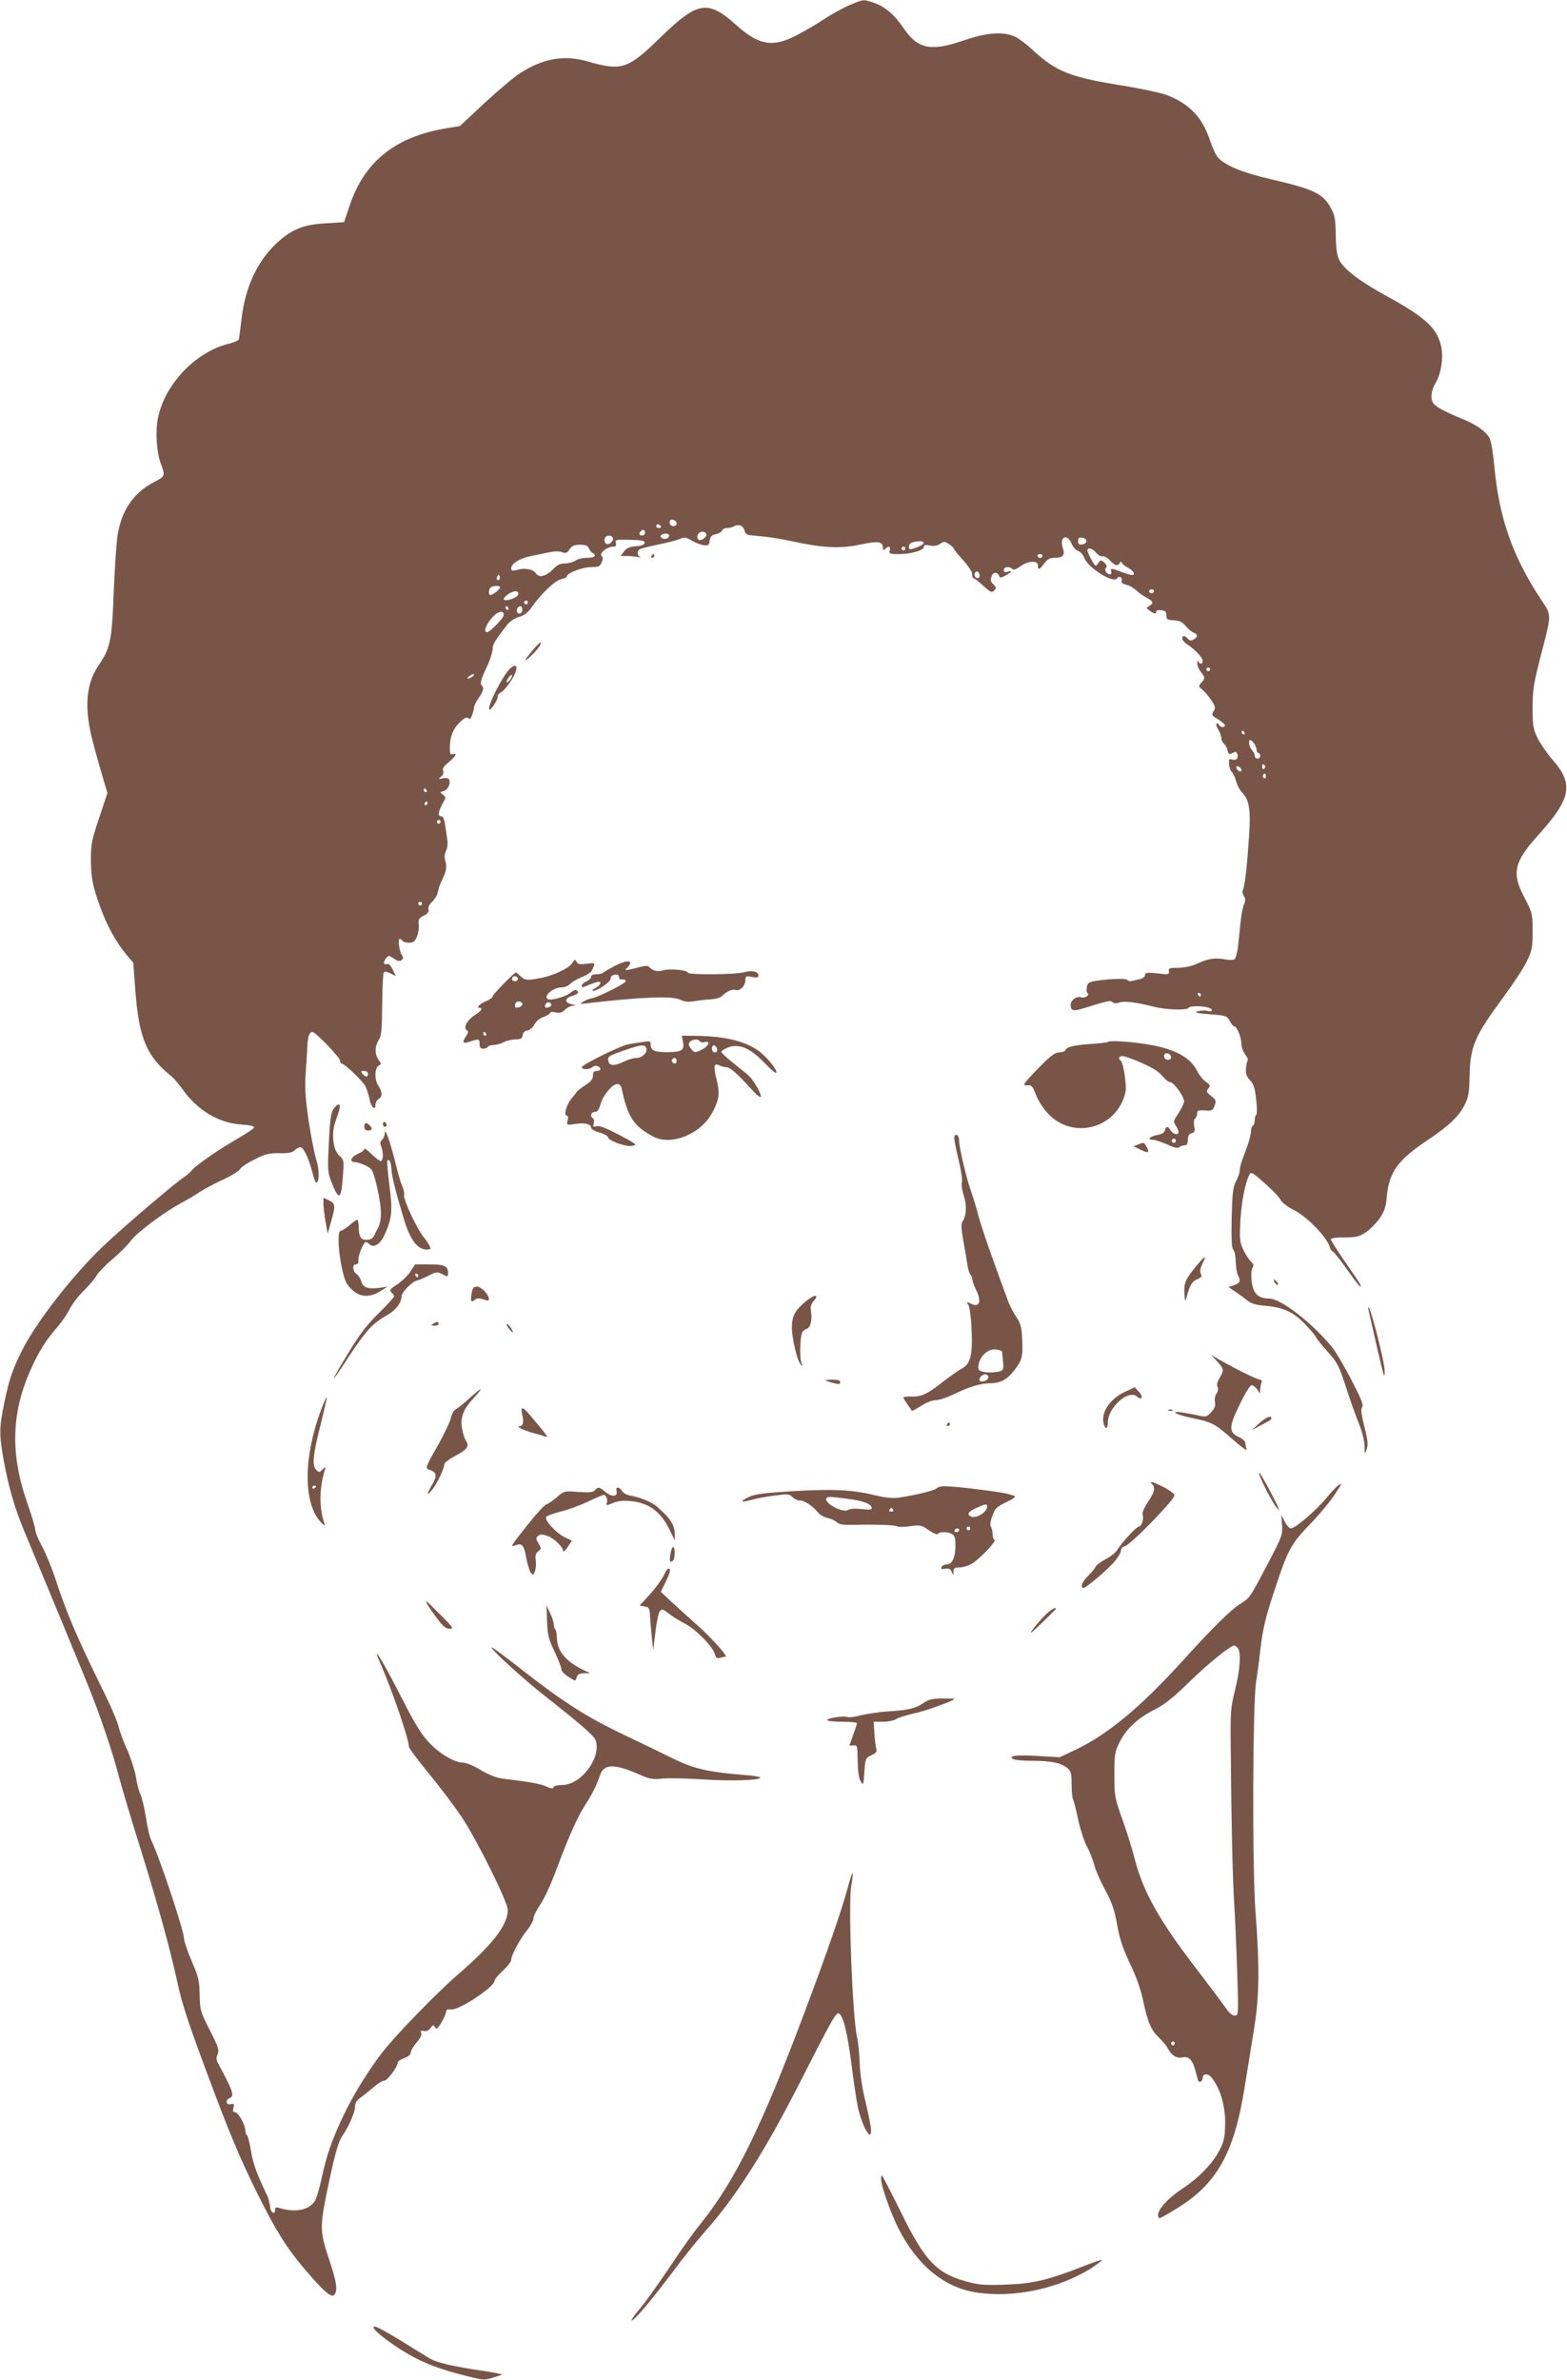 <?xml version="1.0" standalone="no"?>
<!DOCTYPE svg PUBLIC "-//W3C//DTD SVG 20010904//EN"
 "http://www.w3.org/TR/2001/REC-SVG-20010904/DTD/svg10.dtd">
<svg version="1.0" xmlns="http://www.w3.org/2000/svg"
 width="843pt" height="1280pt" viewBox="0 0 843 1280"
 preserveAspectRatio="xMidYMid meet">
<g transform="translate(0,1280) scale(0.1,-0.1)"
fill="#795548" stroke="none">
<path d="M4576 12775 c-32 -13 -95 -47 -140 -76 -44 -30 -114 -70 -155 -91
-124 -64 -200 -51 -320 57 -154 138 -207 129 -410 -68 -174 -170 -206 -180
-391 -127 -125 36 -239 16 -363 -64 -29 -18 -113 -89 -188 -158 l-135 -126
-74 -12 c-274 -46 -440 -179 -519 -416 l-30 -89 -98 -6 c-121 -6 -188 -34
-268 -110 -103 -97 -167 -238 -186 -408 -6 -53 -13 -101 -14 -106 -1 -6 -27
-17 -56 -24 -177 -44 -342 -217 -379 -398 -15 -71 -8 -183 14 -243 26 -69 25
-72 -34 -102 -116 -60 -182 -160 -200 -305 -5 -43 -14 -179 -19 -303 -9 -246
-18 -286 -81 -379 -69 -101 -78 -231 -30 -413 16 -62 41 -149 54 -193 l24 -80
-44 -132 c-39 -115 -45 -143 -45 -220 0 -101 9 -149 51 -263 35 -98 85 -188
138 -252 l39 -46 11 -149 c20 -260 61 -355 197 -464 11 -9 37 -40 59 -70 79
-111 193 -179 314 -187 47 -3 71 -9 69 -16 -2 -6 -41 -32 -86 -58 -104 -60
-227 -145 -249 -172 -10 -12 -25 -25 -34 -31 -47 -29 -343 -281 -447 -381
-161 -154 -355 -404 -430 -552 -52 -102 -72 -161 -97 -282 -29 -139 -29 -173
-4 -315 26 -142 60 -259 109 -376 85 -203 295 -711 343 -829 66 -164 132 -356
169 -500 17 -63 68 -234 114 -380 94 -300 162 -549 200 -725 26 -121 66 -240
202 -600 97 -258 165 -412 266 -608 83 -162 148 -257 257 -378 76 -86 108
-109 121 -88 16 26 9 69 -31 189 -49 145 -50 174 -10 368 39 187 59 261 80
292 35 51 70 130 70 159 0 22 8 35 33 52 17 13 49 38 70 56 20 18 45 33 55 33
16 0 72 75 72 98 0 6 16 16 35 23 22 8 35 20 35 31 0 9 14 33 31 53 20 22 29
41 25 51 -5 13 -2 15 14 11 13 -3 26 2 36 16 11 15 18 18 21 10 3 -7 8 -13 12
-13 10 0 51 74 51 92 0 10 8 13 28 11 40 -6 232 121 232 153 0 8 20 32 45 55
25 23 45 49 45 58 0 25 46 111 85 159 19 24 35 53 35 65 0 11 16 44 36 73 20
29 58 110 84 181 71 190 115 288 159 357 38 59 56 94 81 164 21 55 77 56 201
2 63 -28 79 -31 128 -26 31 4 130 2 221 -4 160 -10 310 -5 310 10 0 4 -39 11
-87 14 -197 16 -271 33 -388 91 -60 30 -184 89 -275 133 -189 91 -311 169
-530 340 -85 67 -159 122 -164 122 -17 0 167 -169 290 -265 187 -147 262 -212
269 -236 30 -94 -80 -239 -181 -239 -24 0 -44 -5 -46 -12 -3 -9 -13 -8 -39 4
-30 14 -85 24 -240 43 -29 4 -72 21 -112 45 -36 22 -79 40 -94 40 -48 0 -129
48 -187 111 -42 45 -77 103 -150 247 -98 192 -163 297 -110 177 64 -147 154
-408 154 -450 0 -7 48 -71 106 -142 58 -70 137 -175 176 -233 82 -121 251
-462 250 -503 -2 -82 -83 -186 -267 -345 -117 -101 -337 -328 -409 -421 -78
-102 -157 -230 -211 -344 -61 -130 -87 -205 -116 -337 -11 -52 -27 -105 -35
-117 -32 -50 -106 -64 -191 -38 -17 6 -23 3 -23 -9 0 -31 -25 -16 -27 17 -2
17 -9 46 -17 62 -55 114 -75 170 -86 238 -7 43 -17 80 -21 83 -5 3 -9 14 -9
25 0 30 -38 99 -55 99 -11 0 -14 7 -9 24 5 21 3 24 -15 19 -25 -6 -30 24 -6
33 28 11 19 37 -61 186 -11 20 -12 32 -3 50 9 22 4 38 -42 129 -51 100 -53
107 -55 189 -1 76 -5 95 -42 181 -23 53 -42 109 -42 124 0 41 -136 448 -176
527 -8 14 -21 70 -29 124 -9 53 -22 109 -29 123 -8 14 -19 57 -25 96 -7 38
-28 103 -47 145 -19 41 -39 95 -45 120 -5 25 -38 104 -73 175 -152 308 -208
440 -266 618 -21 65 -55 146 -74 181 -20 36 -36 75 -36 88 0 12 -21 82 -46
153 -91 263 -82 488 28 724 43 93 78 146 139 217 22 25 51 67 64 94 13 26 48
72 78 101 30 30 61 66 68 81 8 14 45 53 83 85 38 32 83 77 100 100 33 45 179
154 271 203 30 16 74 42 97 58 24 15 80 46 126 67 46 21 88 47 93 57 5 10 40
34 78 52 58 30 77 34 133 34 49 -1 70 3 83 15 9 9 23 17 31 17 17 0 46 -61 65
-137 7 -29 16 -53 20 -53 18 0 18 67 0 125 -11 34 -29 132 -42 216 -17 123
-20 174 -14 254 4 55 8 121 9 146 3 48 11 69 27 69 16 0 149 -138 149 -155 0
-8 3 -15 8 -15 15 0 113 -93 128 -122 8 -16 18 -48 22 -70 8 -43 32 -65 32
-29 0 11 8 26 19 32 20 13 18 39 -6 74 -19 28 -17 92 3 103 16 9 16 11 0 33
-21 30 -20 73 2 106 14 23 17 53 18 189 1 89 5 167 8 173 5 8 16 6 37 -4 l29
-15 -17 35 c-10 21 -22 34 -30 31 -19 -8 -23 7 -7 29 12 16 17 17 32 7 30 -22
43 -25 54 -14 8 8 8 15 1 24 -14 17 -24 88 -13 88 5 0 12 -4 15 -10 3 -5 19
-10 35 -10 24 0 32 6 43 33 8 18 12 47 10 64 -4 27 -1 34 26 48 23 11 30 21
26 34 -3 11 4 26 19 40 14 13 28 37 32 54 3 17 10 38 14 47 32 65 36 84 25
123 -5 18 -3 37 5 52 7 14 10 39 6 61 -3 22 -8 58 -12 82 -4 26 -11 42 -20 42
-20 0 -17 23 6 66 20 35 20 37 3 50 -17 13 -17 14 5 20 23 7 39 44 27 63 -3 6
-18 9 -33 5 -25 -5 -26 -4 -9 9 11 9 15 21 11 31 -5 12 4 26 30 47 37 31 48
53 21 43 -12 -5 -15 2 -15 32 0 61 16 103 53 139 25 24 38 30 45 23 8 -8 14
-4 22 16 5 15 10 34 10 41 0 8 11 31 25 51 28 41 30 55 14 71 -7 7 0 32 25 86
20 41 36 88 36 105 0 27 10 44 80 134 12 15 39 33 61 40 29 8 49 23 69 52 49
71 125 143 158 151 18 3 32 11 32 16 0 17 83 49 130 49 38 0 47 4 56 24 9 18
9 27 0 36 -14 14 29 49 61 50 16 0 20 5 16 19 -5 18 0 20 76 18 66 -2 81 -5
79 -17 -2 -10 -18 -16 -48 -18 -34 -3 -49 -9 -63 -28 l-18 -24 33 0 c18 0 44
-3 58 -5 14 -3 19 -3 13 1 -16 7 -17 30 -2 40 7 4 50 15 98 25 47 9 100 23
117 30 27 11 35 10 65 -8 19 -12 48 -23 64 -25 26 -3 30 0 33 25 3 21 10 29
32 34 16 3 31 11 34 19 3 8 15 14 26 14 12 0 30 4 40 10 25 13 49 3 56 -25 5
-21 13 -23 77 -28 40 -3 115 -14 168 -26 174 -38 267 -43 376 -20 99 21 123
17 123 -19 0 -12 3 -13 12 -4 18 18 31 14 25 -8 -5 -18 0 -20 49 -20 65 0 134
20 134 39 0 10 9 12 33 7 22 -4 40 -1 54 9 20 14 25 14 48 -1 14 -9 25 -19 25
-23 0 -4 22 -32 50 -62 28 -31 50 -64 50 -76 0 -13 3 -23 8 -23 4 0 27 -18 51
-40 39 -35 47 -39 59 -26 13 13 13 17 -2 31 -18 18 -19 25 -10 49 8 20 30 21
38 1 5 -14 9 -14 36 0 34 18 40 30 10 20 -14 -5 -20 -2 -20 9 0 18 30 22 46 6
7 -7 21 -2 45 15 40 30 95 32 93 3 -2 -26 9 -22 34 12 17 23 31 30 55 30 45 0
58 15 45 51 -21 61 23 84 47 25 8 -18 23 -36 35 -39 11 -3 27 -20 34 -39 23
-55 158 -138 176 -108 10 16 31 4 24 -14 -4 -9 5 -16 25 -21 16 -3 40 -17 53
-29 13 -13 38 -31 56 -40 36 -19 40 -30 15 -45 -17 -9 -17 -11 2 -25 24 -18
35 -20 35 -5 0 6 12 9 28 7 21 -2 27 -8 27 -28 0 -21 5 -24 39 -26 30 -1 45
-8 65 -31 14 -17 34 -33 44 -36 22 -8 22 -24 -2 -36 -14 -8 -22 -7 -31 4 -16
19 -30 19 -30 1 0 -7 12 -22 28 -32 41 -27 82 -71 82 -88 0 -19 -16 -21 -23
-3 -3 6 -6 2 -6 -9 -1 -12 8 -33 19 -47 24 -31 25 -35 3 -59 -17 -19 -16 -20
4 -36 12 -9 34 -35 49 -57 21 -31 24 -43 15 -57 -15 -24 -15 -24 24 -48 19
-12 35 -26 35 -31 0 -14 -28 -11 -33 4 -2 6 -8 9 -12 5 -4 -4 0 -19 9 -32 9
-14 16 -34 16 -44 0 -11 6 -25 14 -31 8 -7 17 -23 20 -37 6 -21 9 -23 26 -14
16 8 22 8 26 -4 9 -22 -5 -38 -27 -31 -17 6 -19 2 -17 -25 1 -17 8 -36 15 -42
7 -6 18 -28 23 -50 6 -21 20 -48 32 -60 39 -39 48 -94 37 -245 -11 -161 -23
-266 -33 -281 -4 -6 -1 -20 6 -31 9 -15 9 -25 1 -43 -6 -13 -14 -52 -18 -88
-4 -36 -10 -96 -14 -133 -4 -38 -13 -72 -20 -76 -7 -5 -31 -5 -54 0 -52 9 -89
3 -147 -24 -28 -13 -66 -21 -100 -22 -48 0 -55 -2 -52 -19 3 -17 -2 -18 -62
-11 -56 6 -66 4 -66 -9 0 -9 -12 -18 -27 -22 -16 -3 -35 -8 -45 -10 -9 -3 -19
-1 -22 5 -6 10 -89 8 -168 -4 -39 -6 -47 -11 -51 -33 -3 -15 -1 -30 4 -33 15
-9 -16 -30 -34 -23 -24 9 -57 -14 -57 -41 0 -30 15 -35 65 -19 140 43 147 45
160 34 8 -7 21 -7 36 -2 26 10 91 2 184 -22 68 -17 181 -21 190 -6 10 15 117
8 123 -9 3 -10 -2 -12 -20 -8 -13 4 -37 3 -53 -2 -24 -6 -11 -10 63 -16 89 -7
93 -8 108 -36 8 -16 19 -29 24 -29 14 0 39 -61 38 -93 0 -16 9 -41 20 -57 12
-15 18 -31 14 -34 -3 -4 -8 -24 -9 -44 -2 -27 4 -43 22 -62 20 -21 26 -42 33
-103 5 -43 5 -80 0 -83 -4 -3 -8 -16 -8 -29 0 -13 -4 -27 -10 -30 -5 -3 -10
-16 -10 -27 0 -24 -14 -70 -41 -140 -11 -26 -19 -57 -19 -70 0 -13 -9 -40 -20
-60 -17 -31 -20 -62 -24 -197 -2 -117 0 -163 8 -171 7 -5 13 -34 14 -65 1 -30
6 -64 12 -74 16 -31 12 -41 -21 -53 l-30 -10 38 -26 c21 -14 50 -35 64 -47 20
-16 46 -24 98 -28 96 -8 155 -36 218 -105 29 -31 53 -60 53 -64 0 -4 27 -38
60 -75 56 -63 63 -77 101 -193 22 -69 53 -157 70 -197 17 -43 29 -91 30 -120
1 -46 1 -47 11 -18 9 24 7 48 -12 122 -17 69 -20 96 -12 106 9 10 -5 44 -57
144 -37 72 -84 152 -105 178 -107 130 -274 260 -337 261 -61 1 -86 25 -95 90
-4 36 -3 64 4 75 8 13 7 21 -8 34 -10 9 -29 38 -41 63 -20 43 -21 57 -16 157
6 103 26 206 49 248 8 16 17 11 80 -45 40 -35 79 -75 87 -91 9 -16 38 -38 68
-53 70 -33 180 -145 197 -201 4 -13 11 -23 15 -23 5 0 39 -43 76 -95 62 -88
84 -113 72 -82 -2 6 -39 61 -81 121 -42 60 -76 114 -76 120 0 7 26 11 73 11
63 0 79 4 114 27 23 15 56 49 75 75 26 39 34 61 39 121 13 129 59 193 216 298
117 78 169 128 201 189 22 43 26 65 28 155 3 163 26 216 184 430 51 69 107
154 124 190 28 59 31 74 31 161 0 94 -1 99 -42 178 -73 137 -60 194 78 346
171 190 186 269 71 399 -29 34 -65 86 -80 116 -24 50 -27 66 -27 165 0 96 6
130 42 270 62 243 63 220 -1 317 -151 231 -222 437 -247 712 -6 66 -17 133
-25 148 -19 37 -70 74 -145 104 -85 35 -133 60 -153 79 -23 24 -20 70 9 119
30 51 42 144 26 202 -25 95 -88 150 -299 266 -140 77 -222 140 -248 191 -11
21 -17 61 -18 131 -1 83 -5 108 -24 143 -42 81 -94 106 -321 158 -156 36 -248
74 -289 118 -11 12 -29 52 -42 90 -41 126 -112 200 -236 247 -31 11 -137 34
-237 50 -281 45 -353 74 -479 189 -36 34 -82 68 -102 76 -62 26 -150 19 -267
-21 -182 -63 -251 -49 -329 66 -48 71 -99 115 -159 135 -56 19 -55 19 -125
-10z m-936 -2791 c0 -16 -26 -19 -35 -4 -3 6 -4 14 0 20 8 13 35 1 35 -16z
m-85 -14 c3 -5 -1 -10 -9 -10 -9 0 -16 5 -16 10 0 6 4 10 9 10 6 0 13 -4 16
-10z m-85 -35 c0 -8 -7 -15 -15 -15 -16 0 -20 12 -8 23 11 12 23 8 23 -8z
m330 -10 c0 -19 -36 -39 -45 -25 -11 18 3 40 25 40 11 0 20 -7 20 -15z m-200
-4 c0 -6 -5 -13 -10 -16 -15 -9 -43 3 -35 15 8 13 45 13 45 1z m-304 -12 c10
-17 -23 -46 -37 -32 -7 7 -9 19 -6 27 7 18 33 21 43 5z m2549 -19 c0 -8 -10
-16 -22 -18 -18 -3 -23 2 -23 18 0 16 5 21 23 18 12 -2 22 -10 22 -18z m-877
-12 c-2 -6 -21 -17 -41 -24 -34 -12 -37 -11 -37 6 0 19 16 27 58 29 14 1 22
-4 20 -11z m-1801 -25 c4 -10 12 -22 20 -26 25 -15 13 -27 -29 -27 -24 0 -52
-7 -62 -15 -11 -8 -36 -15 -55 -15 -27 0 -44 -9 -65 -31 -39 -39 -75 -48 -93
-23 -12 17 -32 24 -68 25 -5 0 -22 -3 -37 -7 -21 -5 -28 -3 -28 9 0 26 48 55
108 67 31 6 76 15 99 20 26 6 52 6 67 0 20 -7 27 -5 40 16 13 19 25 24 57 24
29 0 41 -5 46 -17z m1703 -3 c0 -5 -4 -10 -10 -10 -5 0 -10 5 -10 10 0 6 5 10
10 10 6 0 10 -4 10 -10z m1027 -23 c10 -12 26 -21 35 -19 9 2 27 -8 39 -22 25
-28 44 -33 53 -13 5 9 7 9 12 -1 3 -7 19 -19 35 -27 16 -9 29 -22 29 -30 0
-12 -12 -10 -64 8 -59 22 -63 22 -58 5 5 -21 -11 -24 -27 -5 -7 9 -7 17 -1 23
7 7 4 16 -9 28 -18 16 -20 16 -33 -3 -14 -20 -15 -19 -36 18 -12 21 -22 44
-22 50 0 19 28 12 47 -12z m-289 -18 c-2 -6 -8 -10 -13 -10 -5 0 -11 4 -13 10
-2 6 4 11 13 11 9 0 15 -5 13 -11z m-338 -105 c0 -16 -16 -19 -25 -4 -8 13 4
32 16 25 5 -4 9 -13 9 -21z m-2584 -21 c-10 -10 -19 5 -10 18 6 11 8 11 12 0
2 -7 1 -15 -2 -18z m4 -42 c0 -11 -39 -41 -52 -41 -13 0 -9 38 5 43 21 9 47 7
47 -2z m3518 -22 c-2 -6 -8 -10 -13 -10 -5 0 -11 4 -13 10 -2 6 4 11 13 11 9
0 15 -5 13 -11z m-3420 -16 c-3 -17 -65 -39 -77 -28 -9 10 38 45 61 45 13 0
18 -6 16 -17z m52 -43 c0 -5 -4 -10 -10 -10 -5 0 -10 5 -10 10 0 6 5 10 10 10
6 0 10 -4 10 -10z m-105 -30 c3 -5 1 -10 -4 -10 -6 0 -11 5 -11 10 0 6 2 10 4
10 3 0 8 -4 11 -10z m75 -10 c0 -11 -7 -20 -15 -20 -15 0 -21 21 -8 33 12 13
23 7 23 -13z m-100 -27 c0 -17 -74 -93 -90 -93 -19 0 -9 33 21 71 32 40 69 52
69 22z m3800 -293 c0 -5 -4 -10 -10 -10 -5 0 -10 5 -10 10 0 6 5 10 10 10 6 0
10 -4 10 -10z m-3970 -40 c-24 -15 -36 -11 -14 4 10 8 21 12 24 10 2 -3 -2 -9
-10 -14z m4155 -300 c3 -5 1 -10 -4 -10 -6 0 -11 5 -11 10 0 6 2 10 4 10 3 0
8 -4 11 -10z m51 -57 c7 -10 14 -26 14 -35 0 -10 5 -18 10 -18 6 0 10 -7 10
-15 0 -8 -7 -15 -15 -15 -8 0 -15 7 -15 16 0 8 -7 22 -15 30 -15 15 -21 54 -9
54 4 0 13 -8 20 -17z m59 -122 c3 -5 1 -12 -5 -16 -5 -3 -10 1 -10 9 0 18 6
21 15 7z m-127 -20 c3 -8 -1 -12 -9 -9 -7 2 -15 10 -17 17 -3 8 1 12 9 9 7 -2
15 -10 17 -17z m132 -37 c0 -8 -5 -12 -10 -9 -6 4 -8 11 -5 16 9 14 15 11 15
-7z m-4515 -74 c3 -5 1 -10 -4 -10 -6 0 -11 5 -11 10 0 6 2 10 4 10 3 0 8 -4
11 -10z m5 -70 c0 -5 -5 -10 -11 -10 -5 0 -7 5 -4 10 3 6 8 10 11 10 2 0 4 -4
4 -10z m70 -100 c0 -5 -4 -10 -10 -10 -5 0 -10 5 -10 10 0 6 5 10 10 10 6 0
10 -4 10 -10z m-100 -440 c0 -5 -4 -10 -10 -10 -5 0 -10 5 -10 10 0 6 5 10 10
10 6 0 10 -4 10 -10z m4190 -490 c0 -5 -2 -10 -4 -10 -3 0 -8 5 -11 10 -3 6
-1 10 4 10 6 0 11 -4 11 -10z m-4480 -425 c0 -8 -4 -15 -9 -15 -5 0 -14 7 -21
15 -10 13 -9 15 9 15 12 0 21 -6 21 -15z"/>
<path d="M3505 9810 c-3 -5 -1 -10 4 -10 6 0 11 5 11 10 0 6 -2 10 -4 10 -3 0
-8 -4 -11 -10z"/>
<path d="M2870 9308 c-51 -60 -58 -78 -16 -38 37 34 61 68 54 75 -2 2 -19 -15
-38 -37z"/>
<path d="M2748 9208 c-39 -32 -130 -209 -115 -224 7 -7 48 57 44 69 -2 6 5 16
16 22 25 13 74 83 83 118 7 29 -3 34 -28 15z m0 -58 c-7 -11 -16 -20 -20 -20
-5 0 -3 9 4 20 7 11 16 20 20 20 5 0 3 -9 -4 -20z"/>
<path d="M3079 7621 c-17 -28 -101 -68 -170 -81 -73 -14 -86 -13 -109 10 -11
11 -22 20 -24 20 -9 0 -126 -119 -126 -129 0 -6 -15 -17 -34 -25 -34 -14 -56
-36 -37 -36 21 0 10 -18 -21 -37 -42 -25 -68 -70 -48 -83 11 -7 10 -13 -4 -35
-22 -34 -16 -40 25 -26 45 15 49 14 49 -14 0 -18 5 -25 19 -25 11 0 23 5 26
10 3 6 18 10 33 10 15 1 38 7 52 15 14 8 42 14 62 15 30 0 37 4 40 23 2 14 11
23 26 25 12 2 29 16 37 32 9 17 29 34 50 41 19 7 35 17 35 22 0 5 13 6 29 2
22 -5 35 -1 50 14 12 12 31 22 44 22 17 1 15 3 -8 8 -40 8 -38 33 3 45 32 9
40 20 22 31 -5 3 -19 -3 -31 -14 -21 -20 -106 -44 -121 -35 -28 17 28 64 76
64 14 0 33 8 43 18 10 11 39 27 65 38 26 10 49 26 52 34 4 8 9 21 12 29 6 11
-2 13 -39 8 -37 -5 -48 -3 -55 10 -9 15 -11 14 -23 -6z m-294 -80 c7 -12 -12
-24 -25 -16 -11 7 -4 25 10 25 5 0 11 -4 15 -9z m25 -142 c0 -12 -29 -24 -37
-16 -3 4 -3 13 0 21 6 16 37 11 37 -5z m155 1 c3 -6 -1 -13 -10 -16 -19 -8
-30 0 -20 15 8 14 22 14 30 1z m-350 -160 c3 -5 1 -10 -4 -10 -6 0 -11 5 -11
10 0 6 2 10 4 10 3 0 8 -4 11 -10z"/>
<path d="M3305 7604 c-28 -15 -54 -30 -59 -35 -6 -5 -23 -9 -38 -9 -17 0 -28
-5 -28 -13 0 -8 -11 -19 -25 -25 -14 -6 -25 -16 -25 -22 0 -13 1 -13 43 5 20
8 41 15 47 15 20 0 10 -19 -17 -34 -16 -8 -21 -15 -13 -15 26 0 95 48 95 66 0
11 9 19 23 21 15 2 22 -2 22 -13 0 -9 7 -15 16 -13 10 2 19 -2 21 -8 4 -11
-162 -94 -189 -94 -7 -1 -24 -8 -38 -16 -24 -15 -23 -15 25 -9 288 33 453 40
495 18 23 -11 43 -13 73 -8 23 4 63 9 89 10 27 2 54 9 63 19 26 25 55 38 72
32 22 -9 53 22 53 52 0 22 3 24 35 18 27 -5 35 -4 35 8 0 21 -34 29 -77 17
-46 -13 -303 -15 -303 -2 0 14 -103 23 -133 12 -26 -10 -61 -1 -77 21 -3 4
-21 4 -40 -1 -90 -23 -94 -23 -76 -6 41 42 3 46 -69 9z"/>
<path d="M3674 7197 c9 -46 -6 -55 -84 -56 -69 0 -90 10 -90 42 0 18 -4 19
-42 13 -24 -4 -58 -9 -76 -12 -40 -6 -252 -110 -252 -124 0 -14 43 -13 57 1
13 13 43 5 43 -11 0 -5 -9 -10 -20 -10 -15 0 -20 -7 -20 -25 0 -18 -11 -32
-42 -52 -24 -16 -45 -32 -46 -36 -2 -4 -15 -21 -28 -36 -27 -33 -43 -91 -25
-91 7 0 9 -9 5 -26 -7 -25 -6 -26 39 -19 51 8 87 0 87 -20 0 -7 20 -19 45 -26
25 -7 45 -18 45 -24 1 -19 93 -53 128 -48 33 5 31 7 -66 59 -69 36 -107 51
-122 47 -19 -5 -21 -3 -16 15 4 11 2 23 -4 27 -17 11 -11 35 10 35 14 0 22 11
30 40 13 48 64 110 91 110 12 0 21 -9 24 -27 32 -152 66 -202 172 -257 97 -49
253 15 315 130 37 70 42 103 23 178 -18 72 -14 92 15 76 10 -5 28 -10 39 -10
19 0 57 -34 139 -124 18 -20 37 -36 42 -36 17 0 -37 96 -69 121 -16 13 -54 44
-85 69 -31 25 -56 49 -56 53 0 4 16 15 36 23 56 23 118 -1 191 -77 32 -32 61
-59 66 -59 17 0 -25 60 -71 101 -71 64 -187 96 -356 98 l-78 1 6 -33z m91 3
c4 -6 15 -8 26 -5 35 11 21 -23 -17 -41 -36 -17 -37 -17 -56 5 -14 18 -16 27
-7 37 14 16 45 18 54 4z m-287 -41 c4 -23 -25 -49 -56 -49 -14 0 -45 -9 -69
-21 -50 -24 -77 -22 -81 8 -3 17 5 24 40 37 135 50 160 54 166 25z m380 -2 c2
-10 -3 -17 -12 -17 -10 0 -16 9 -16 21 0 24 23 21 28 -4z m-218 -62 c0 -8 -4
-15 -9 -15 -13 0 -22 16 -14 24 11 11 23 6 23 -9z"/>
<path d="M5959 7196 c-3 -3 -38 -7 -79 -10 -98 -6 -141 -16 -147 -32 -3 -8
-18 -14 -34 -14 -23 0 -46 -17 -109 -81 -44 -44 -80 -85 -80 -90 0 -5 10 -8
22 -6 18 2 25 -8 42 -53 12 -31 40 -74 66 -101 137 -143 373 -75 415 119 7 36
-12 159 -26 168 -15 9 -10 24 9 24 23 0 139 -49 177 -74 17 -11 38 -31 48 -43
10 -13 25 -23 33 -23 18 0 74 -77 74 -103 0 -10 -14 -39 -30 -64 -28 -41 -29
-46 -15 -66 8 -12 15 -27 15 -34 0 -20 -28 -15 -42 7 -16 25 -24 25 -31 1 -3
-12 -17 -21 -40 -25 -42 -8 -59 -26 -25 -26 13 0 47 -12 77 -25 37 -18 58 -22
65 -15 5 5 18 10 28 10 13 0 18 8 18 29 0 21 6 32 20 36 17 5 20 12 14 40 -3
19 -1 35 5 39 6 4 11 16 11 27 0 17 6 19 42 17 38 -3 43 0 52 26 10 25 8 31
-18 51 -26 21 -28 26 -16 40 13 15 11 20 -13 37 -15 11 -37 37 -47 59 -39 76
-127 121 -278 144 -99 15 -194 20 -203 11z m341 -82 c0 -16 -26 -19 -35 -4 -3
6 -4 14 0 20 8 13 35 1 35 -16z m24 -455 c-3 -5 -10 -7 -15 -3 -5 3 -7 10 -3
15 3 5 10 7 15 3 5 -3 7 -10 3 -15z"/>
<path d="M1793 6834 c-13 -20 -18 -61 -24 -181 -7 -143 -6 -160 13 -207 41
-105 53 -101 62 20 7 94 7 96 -18 118 -35 30 -45 121 -21 186 24 66 29 90 16
90 -6 0 -18 -12 -28 -26z"/>
<path d="M2060 6756 c0 -9 5 -16 10 -16 6 0 10 4 10 9 0 6 -4 13 -10 16 -5 3
-10 -1 -10 -9z"/>
<path d="M1960 6740 c0 -13 7 -20 20 -20 23 0 26 10 8 28 -18 18 -28 15 -28
-8z"/>
<path d="M2071 6709 c-1 -15 -8 -32 -15 -39 -11 -8 -12 -18 -5 -36 11 -32 12
-71 0 -78 -5 -3 -27 13 -50 35 -23 23 -41 36 -41 30 0 -7 -16 -19 -35 -27 -38
-16 -47 -44 -15 -44 12 0 38 -9 58 -19 36 -18 38 -23 60 -113 26 -112 28 -179
6 -221 -9 -18 -20 -39 -24 -47 -9 -19 -47 -25 -66 -10 -8 8 -14 30 -14 56 0
24 -4 44 -8 44 -4 0 -23 -13 -42 -30 -19 -16 -41 -29 -47 -30 -29 -1 1 -240
36 -288 47 -66 108 -79 176 -37 l40 25 -42 -6 c-61 -9 -91 1 -99 34 -4 15 -16
33 -26 40 -22 16 -24 52 -3 52 9 0 14 8 13 23 -2 25 28 97 40 97 5 0 13 -5 19
-11 23 -23 59 -1 81 48 41 91 45 129 27 268 -9 70 -14 130 -11 133 11 10 19
-8 22 -46 2 -40 19 -108 66 -266 33 -111 73 -166 122 -166 24 0 26 2 15 23 -6
12 -18 30 -26 39 -37 42 -115 208 -109 231 2 10 -2 30 -9 45 -7 15 -21 60 -31
101 -27 114 -62 220 -63 190z"/>
<path d="M5136 6691 c-6 -9 -2 -31 29 -165 8 -38 13 -78 9 -88 -3 -10 2 -41
11 -69 17 -51 15 -104 -7 -139 -9 -13 -7 -40 5 -106 9 -49 19 -108 22 -131 4
-24 11 -45 16 -49 5 -3 9 -13 9 -22 1 -9 9 -35 20 -57 33 -67 19 -101 -30 -75
-20 11 -21 10 -9 -11 6 -13 14 -73 16 -133 6 -133 -7 -183 -52 -206 -16 -8
-61 -40 -100 -70 -85 -67 -118 -83 -172 -81 -24 1 -43 -2 -43 -5 0 -5 9 -19
46 -72 1 -2 23 11 50 27 27 18 61 31 79 31 18 0 58 13 91 29 81 40 147 61 193
61 61 0 97 18 136 68 44 57 48 72 44 170 -3 66 -9 85 -31 118 -15 21 -33 57
-42 79 -86 231 -143 395 -162 465 -12 47 -32 112 -44 145 -24 70 -60 224 -60
259 0 26 -15 43 -24 27z m255 -1160 c0 -3 2 -27 5 -53 4 -38 1 -47 -13 -52
-29 -9 -76 -10 -101 -2 -20 7 -22 12 -17 39 9 47 54 85 93 79 18 -2 32 -7 33
-11z m-75 -132 c7 -12 -12 -29 -33 -29 -28 0 -11 36 19 39 4 1 10 -4 14 -10z"/>
<path d="M6126 6646 l-28 -11 37 -18 c44 -21 51 -18 33 16 -12 23 -16 24 -42
13z"/>
<path d="M1740 6328 c0 -17 5 -61 11 -97 l12 -66 18 65 c25 88 24 96 -11 114
l-30 14 0 -30z"/>
<path d="M6430 5984 c-54 -67 -62 -85 -58 -144 3 -43 4 -43 12 -15 17 64 29
84 57 95 23 10 27 16 19 30 -6 12 -4 28 9 54 26 51 13 44 -39 -20z"/>
<path d="M2209 5963 c-13 -21 -45 -52 -71 -70 -40 -26 -45 -33 -33 -43 8 -7
15 -17 15 -22 0 -5 -37 -46 -83 -91 -62 -61 -103 -114 -159 -207 -107 -174
-109 -192 -4 -30 92 140 130 183 207 226 47 26 79 67 79 101 0 23 58 82 86 87
11 2 38 14 61 26 39 20 45 21 73 7 29 -15 30 -15 30 7 0 37 -19 46 -100 46
l-77 0 -24 -37z m41 -23 c0 -5 -2 -10 -4 -10 -3 0 -8 5 -11 10 -3 6 -1 10 4
10 6 0 11 -4 11 -10z"/>
<path d="M6856 5905 c4 -8 11 -15 16 -15 6 0 5 6 -2 15 -7 8 -14 15 -16 15 -2
0 -1 -7 2 -15z"/>
<path d="M2537 5843 c-7 -43 -3 -51 18 -33 11 9 22 9 45 2 23 -9 30 -8 30 2 0
24 -41 66 -64 66 -19 0 -24 -7 -29 -37z"/>
<path d="M4335 5801 c-57 -47 -74 -78 -75 -139 0 -56 27 -174 46 -198 13 -18
13 -17 5 7 -10 28 -7 133 4 161 3 9 14 18 24 21 21 5 31 47 24 94 -4 24 0 39
12 53 36 40 8 41 -40 1z"/>
<path d="M7363 5752 c3 -12 15 -66 27 -120 12 -53 30 -131 40 -172 17 -69 19
-72 19 -32 1 40 -72 329 -86 341 -3 4 -3 -4 0 -17z"/>
<path d="M2330 5680 c-12 -8 -11 -10 8 -10 12 0 22 5 22 10 0 13 -11 13 -30 0z"/>
<path d="M2737 5656 c10 -13 19 -23 21 -21 5 5 -22 45 -31 45 -4 0 0 -11 10
-24z"/>
<path d="M6548 5478 c37 -40 38 -47 13 -89 -13 -22 -17 -38 -11 -48 5 -10 3
-23 -5 -35 -8 -10 -12 -30 -9 -46 4 -20 -1 -34 -20 -55 -24 -26 -28 -27 -73
-17 -26 6 -66 13 -87 16 -68 9 -25 -14 55 -30 108 -22 125 -31 218 -113 47
-42 82 -67 78 -57 -4 10 -7 25 -7 34 0 9 -15 24 -33 32 -58 27 -57 55 1 174
29 61 57 106 65 106 8 0 22 -10 30 -22 l16 -23 0 22 c1 12 4 28 7 37 4 10 1
16 -8 16 -14 0 -118 51 -218 107 l-45 26 33 -35z"/>
<path d="M4441 5376 c2 -2 21 -9 42 -14 30 -8 37 -8 37 4 0 10 -12 14 -42 14
-23 0 -39 -2 -37 -4z"/>
<path d="M6055 5316 c-80 -36 -130 -107 -119 -166 8 -39 24 -39 24 0 0 79 109
178 155 140 27 -23 38 -5 14 22 l-24 27 -50 -23z"/>
<path d="M2528 5282 c-29 -27 -63 -54 -74 -60 -13 -7 -23 -25 -27 -44 -3 -18
-32 -80 -64 -138 -75 -132 -77 -137 -53 -145 39 -12 43 -31 16 -78 -33 -55
-33 -67 -1 -29 26 31 65 114 65 137 0 8 27 28 59 45 67 36 77 51 57 83 -8 12
-17 43 -21 68 -9 58 9 103 66 163 54 60 44 58 -23 -2z"/>
<path d="M1727 5217 c-94 -249 -96 -497 -5 -599 20 -23 28 -27 23 -13 -28 87
-28 185 1 285 7 24 7 24 -11 7 -16 -17 -19 -17 -34 -2 -23 23 -18 78 24 244
20 79 34 145 33 147 -2 2 -16 -29 -31 -69z m-27 -411 c0 -3 -4 -8 -10 -11 -5
-3 -10 -1 -10 4 0 6 5 11 10 11 6 0 10 -2 10 -4z"/>
<path d="M2808 5225 c-3 -4 -2 -20 2 -36 9 -32 4 -59 -12 -59 -26 0 9 -19 64
-35 34 -9 69 -20 77 -23 14 -5 -9 25 -99 130 -14 16 -28 27 -32 23z"/>
<path d="M6288 5213 c7 -3 16 -2 19 1 4 3 -2 6 -13 5 -11 0 -14 -3 -6 -6z"/>
<path d="M6774 5145 l-39 -36 34 18 c18 10 42 22 52 28 11 5 19 13 19 17 0 18
-29 6 -66 -27z"/>
<path d="M5095 5140 c-3 -5 -1 -10 4 -10 6 0 11 5 11 10 0 6 -2 10 -4 10 -3 0
-8 -4 -11 -10z"/>
<path d="M6780 4856 c16 -42 68 -140 85 -161 l17 -20 -7 20 c-8 25 -95 185
-100 185 -3 0 0 -11 5 -24z"/>
<path d="M6198 4818 c19 -19 14 -43 -23 -97 -19 -29 -32 -58 -28 -66 8 -22 -5
-65 -20 -65 -13 0 -94 -88 -118 -128 -8 -13 -36 -35 -62 -48 -26 -14 -51 -33
-54 -42 -4 -9 -22 -31 -40 -48 -31 -30 -44 -64 -24 -64 14 0 119 89 164 138
20 23 37 51 37 61 0 12 9 22 23 26 33 10 269 253 265 273 -2 9 -28 29 -58 44
-59 30 -81 35 -62 16z"/>
<path d="M7202 4813 c-7 -3 -37 -34 -66 -69 -56 -68 -168 -164 -191 -164 -8 0
-23 16 -33 36 l-19 37 4 -54 c4 -51 1 -61 -74 -204 -100 -190 -98 -187 -147
-218 -56 -36 -144 -122 -319 -315 -225 -247 -400 -392 -574 -474 l-83 -39
-114 7 c-118 7 -164 1 -136 -16 8 -6 56 -10 105 -10 100 0 152 -11 187 -39 20
-17 23 -28 23 -88 0 -37 4 -73 7 -79 4 -6 17 -55 28 -110 12 -54 33 -119 47
-144 14 -25 31 -69 39 -97 7 -29 34 -91 59 -137 37 -68 50 -106 65 -188 14
-79 31 -128 69 -209 34 -69 58 -139 71 -200 25 -118 43 -158 86 -199 19 -18
41 -45 49 -61 19 -35 47 -51 78 -44 31 8 53 -14 67 -68 6 -23 13 -48 15 -55 6
-16 25 -6 25 13 0 21 27 25 43 7 49 -56 79 -153 78 -252 -1 -69 -5 -94 -27
-137 -35 -73 -111 -153 -202 -213 -77 -51 -131 -110 -132 -142 0 -10 4 -18 8
-18 4 0 46 23 92 52 216 132 309 298 365 648 15 91 37 232 51 315 29 180 31
331 8 636 -18 245 -15 1125 4 1239 6 36 16 110 22 165 14 120 28 178 87 354
61 185 83 223 178 321 46 47 103 115 129 153 25 37 44 67 43 66 -1 0 -8 -3
-15 -6z m-544 -875 c20 -20 14 -116 -14 -228 -24 -97 -25 -120 -23 -310 3
-393 10 -706 19 -845 5 -77 12 -242 16 -367 7 -227 7 -228 -14 -228 -14 0 -32
16 -53 48 -18 26 -83 112 -144 192 -207 268 -294 423 -340 600 -13 52 -43 149
-67 215 -41 116 -43 124 -43 240 0 113 2 123 30 179 36 70 97 126 189 173 52
26 99 64 185 148 100 98 221 195 241 195 3 0 11 -5 18 -12z m-338 -2128 c0 -5
-4 -10 -10 -10 -5 0 -10 5 -10 10 0 6 5 10 10 10 6 0 10 -4 10 -10z"/>
<path d="M5040 4796 c-14 -13 -108 -36 -207 -51 -28 -4 -70 0 -125 13 -122 30
-225 35 -446 22 -160 -10 -204 -16 -235 -32 -50 -25 -44 -30 18 -14 28 8 84
18 125 23 67 9 77 8 93 -8 10 -11 28 -19 41 -19 24 0 69 -30 98 -66 10 -12 32
-24 50 -28 17 -3 40 -14 50 -23 13 -12 35 -15 80 -14 120 3 232 0 245 -8 8 -4
40 -4 71 1 53 7 60 6 99 -22 23 -16 45 -25 48 -20 8 13 51 13 76 0 15 -9 19
-21 19 -63 0 -64 -18 -102 -48 -101 -11 0 -24 -6 -27 -14 -4 -11 1 -13 21 -9
19 3 28 -1 34 -17 9 -21 9 -21 9 2 1 18 7 22 34 22 17 0 48 10 67 21 43 27
134 123 120 127 -5 2 -10 16 -10 30 0 15 -4 33 -9 41 -6 9 -3 31 8 59 14 40
23 48 75 73 41 20 54 30 43 34 -9 3 -24 7 -33 10 -24 8 -212 33 -294 39 -57 5
-79 3 -90 -8z m-480 -57 c83 -10 130 -28 130 -51 0 -7 -17 -9 -55 -4 -35 4
-62 2 -73 -5 -28 -18 -131 38 -116 63 7 10 13 10 114 -3z m750 -43 c0 -31 -64
-67 -89 -51 -21 12 -11 26 32 45 52 23 57 24 57 6z m-505 -16 c3 -5 -1 -10
-10 -10 -9 0 -13 5 -10 10 3 6 8 10 10 10 2 0 7 -4 10 -10z m415 -100 c0 -5
-4 -10 -10 -10 -5 0 -10 5 -10 10 0 6 5 10 10 10 6 0 10 -4 10 -10z m-60 -10
c0 -5 -7 -10 -16 -10 -8 0 -12 5 -9 10 3 6 10 10 16 10 5 0 9 -4 9 -10z"/>
<path d="M3200 4785 c-9 -11 -28 -13 -88 -9 -77 6 -77 6 -117 -29 -22 -19 -48
-36 -56 -38 -9 -2 -52 -49 -96 -104 -100 -126 -100 -127 -70 -116 35 14 46 1
58 -67 6 -33 17 -69 24 -79 13 -17 14 -17 23 7 5 14 7 40 4 59 -3 26 0 38 14
48 17 13 17 15 1 42 -15 25 -15 30 -2 41 11 9 22 9 49 0 35 -11 86 -61 86 -83
0 -6 11 4 24 23 l23 34 -36 17 c-47 21 -117 97 -102 112 6 6 41 18 79 28 38 9
103 33 145 53 41 20 80 36 85 36 13 0 23 -27 16 -45 -5 -13 -1 -13 32 1 27 11
56 15 95 11 101 -9 167 -59 215 -162 l24 -50 0 39 c0 35 -21 74 -61 111 -6 6
-20 19 -32 30 -27 25 -89 51 -140 60 -21 3 -43 14 -50 25 -15 25 -37 26 -30 1
8 -31 -25 -34 -59 -6 -34 29 -41 30 -58 10z"/>
<path d="M3607 4443 c-7 -40 -4 -49 12 -38 13 7 15 75 2 75 -4 0 -11 -17 -14
-37z"/>
<path d="M3572 4329 c-12 -24 -46 -71 -76 -104 l-55 -60 27 -5 c25 -5 27 -10
29 -55 2 -28 6 -79 10 -115 l7 -65 12 98 c6 53 17 104 24 112 11 13 17 11 49
-14 20 -16 59 -40 87 -54 56 -28 151 -125 160 -164 5 -19 11 -23 28 -19 11 3
24 6 29 6 16 0 -81 108 -158 175 -43 39 -104 93 -135 122 l-55 52 28 57 c18
36 25 60 19 66 -7 7 -17 -5 -30 -33z"/>
<path d="M2300 4170 c6 -11 29 -45 52 -75 31 -42 47 -55 67 -55 23 0 19 7 -49
75 -41 41 -76 75 -78 75 -1 0 2 -9 8 -20z"/>
<path d="M2943 4080 c3 -74 8 -95 40 -162 20 -42 37 -85 37 -95 0 -15 29 -39
71 -61 4 -1 9 6 12 18 4 15 14 20 39 21 l33 1 -25 11 c-104 48 -153 105 -154
179 -1 20 -4 40 -8 44 -5 4 -8 17 -9 28 0 12 -9 39 -20 61 l-19 40 3 -85z"/>
<path d="M5617 4108 c-23 -24 -53 -59 -66 -78 -16 -23 3 -8 52 40 43 41 77 76
77 77 0 13 -28 -4 -63 -39z"/>
<path d="M4965 3639 c-41 -28 -83 -37 -200 -44 -38 -3 -98 -12 -133 -20 -34
-9 -67 -13 -73 -10 -14 9 -109 -5 -109 -16 0 -5 36 -9 80 -9 44 0 80 -3 80 -8
0 -4 -9 -32 -20 -62 -11 -30 -20 -56 -20 -57 0 -2 10 -2 21 0 21 2 22 -2 23
-83 1 -55 6 -94 16 -110 14 -24 15 -22 20 50 5 73 6 75 38 90 25 12 31 19 26
35 -3 11 -8 48 -10 83 l-4 62 50 0 c28 0 61 7 73 15 12 8 55 21 95 30 56 11
205 65 218 78 1 1 -28 2 -65 2 -56 0 -74 -4 -106 -26z"/>
<path d="M4565 2663 c-35 -132 -115 -362 -235 -681 -236 -629 -377 -914 -565
-1147 -32 -38 -107 -144 -167 -235 -61 -91 -133 -191 -160 -222 -27 -32 -45
-58 -40 -58 15 0 105 107 220 260 55 74 133 171 172 215 166 186 321 428 507
793 190 373 203 395 219 381 23 -19 43 -105 65 -273 11 -88 26 -190 34 -228
25 -115 83 -205 69 -105 -3 23 -17 89 -31 147 -15 61 -27 143 -28 195 -2 50
-8 111 -14 137 -25 108 -48 711 -32 812 7 38 10 70 8 72 -2 3 -12 -26 -22 -63z"/>
<path d="M4740 1081 c0 -38 53 -187 96 -271 100 -195 244 -312 414 -339 204
-32 448 20 625 133 31 21 55 39 53 41 -2 3 -49 -13 -104 -35 -185 -72 -266
-92 -409 -97 -101 -4 -145 -2 -195 11 -179 45 -242 109 -376 384 -52 105 -97
192 -100 192 -2 0 -4 -9 -4 -19z"/>
<path d="M2010 282 c0 -20 128 -114 221 -162 87 -45 180 -76 326 -110 52 -12
56 -11 143 18 8 2 -43 13 -114 23 -150 22 -240 43 -278 67 -253 157 -298 182
-298 164z"/>
</g>
</svg>
